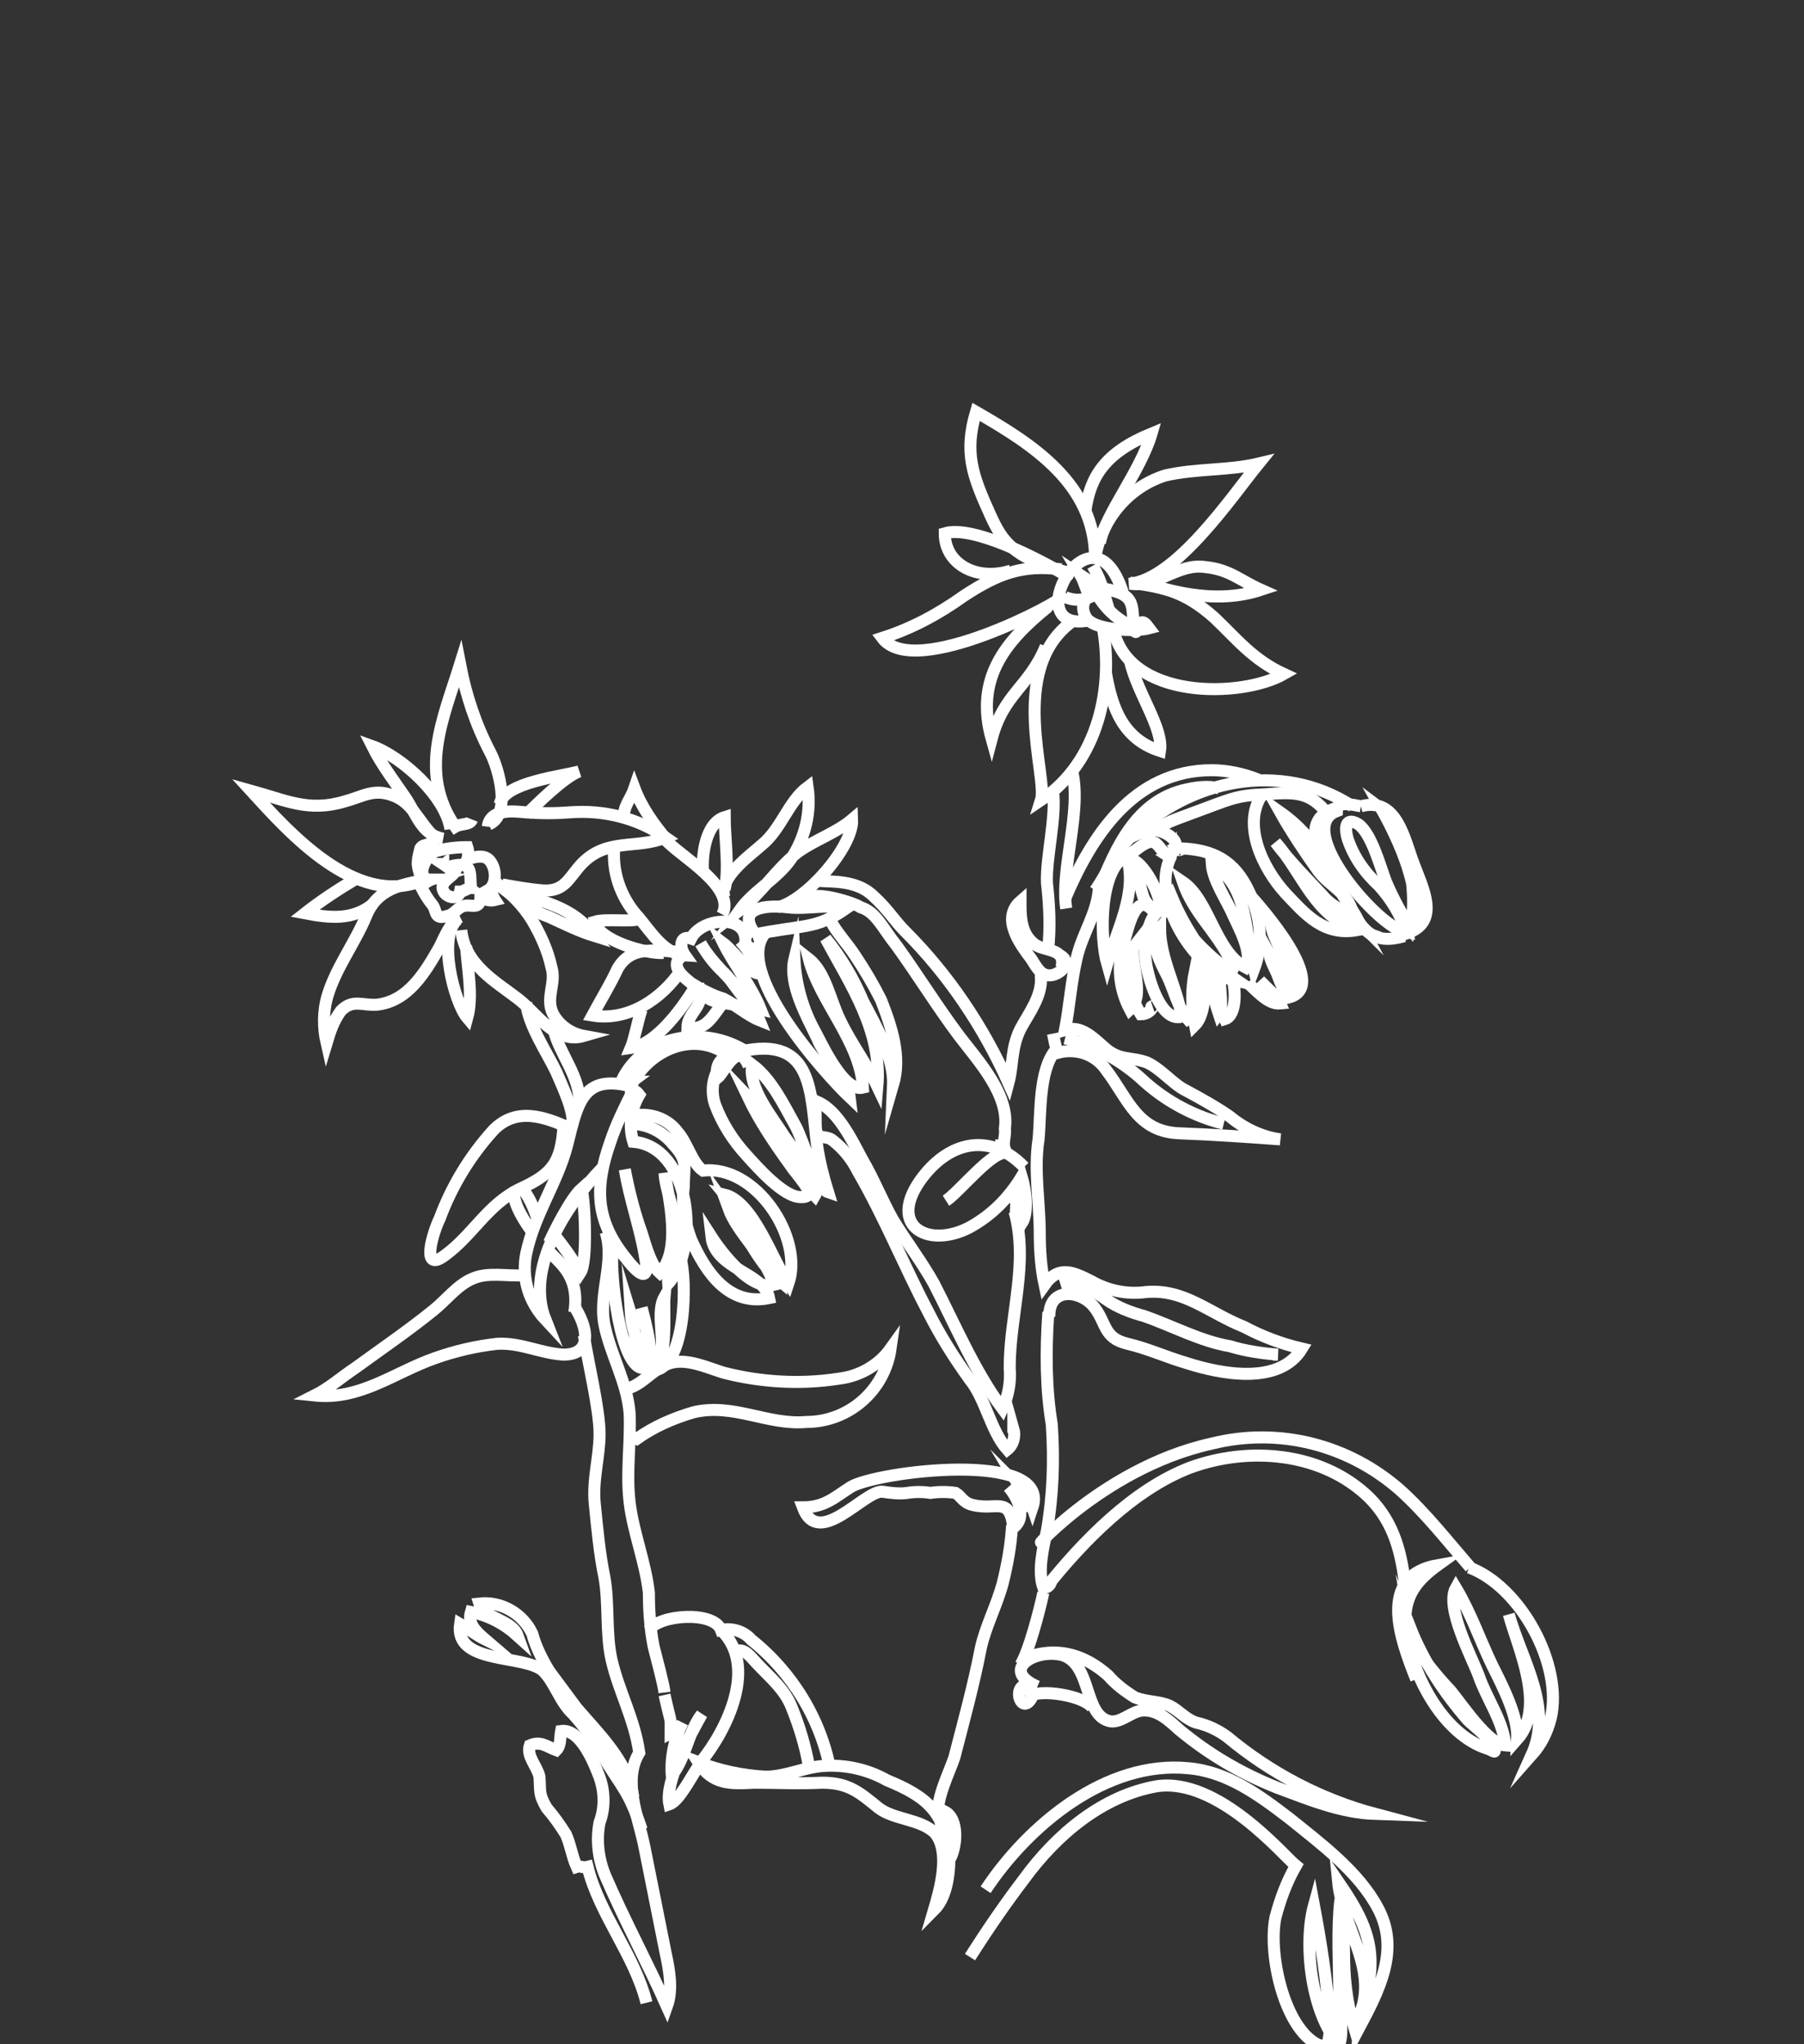 <?xml version="1.0" encoding="utf-8"?>
<!-- Generator: Adobe Illustrator 27.0.0, SVG Export Plug-In . SVG Version: 6.00 Build 0)  -->
<svg version="1.0" id="Calque_1" xmlns="http://www.w3.org/2000/svg" xmlns:xlink="http://www.w3.org/1999/xlink" x="0px" y="0px"
	 viewBox="0 0 150 170" style="enable-background:new 0 0 150 170;" xml:space="preserve">
<rect x="0" y="0" width="150" height="170" fill="#333333" stroke="none"/>
<style type="text/css">
	.st0{fill:none;stroke:#FFFFFF;stroke-miterlimit:10;}
</style>
<g id="Groupe_166" transform="translate(1.554 0.75)">
	<path id="Tracé_4969" class="st0" d="M89.5,45.7c0-6.2-5.2-9.5-9.9-12.2c-1,3.4-0.3,5.3,1.2,8.6c1,2.2,1.9,3.6,6.6,4.8"/>
	<path id="Tracé_4970" class="st0" d="M86.7,46.6c-0.1,0.3,0.9,0.5,0.4,0.5c-2.2-1.3-7.7-4.2-10.1-3.5c0,2.6,2.7,4,5.5,3.1"/>
	<path id="Tracé_4971" class="st0" d="M86.7,46.6c-3.2-0.4-5.2,0.3-8.1,2.2c-2.1,1.5-4.3,2.7-6.8,3.5c2.7,3.6,15.2-3.2,14.9-3.4"/>
	<path id="Tracé_4972" class="st0" d="M85.6,49.7c-3.6,2.9-6.1,6-4.7,11c1-3.8,3.1-4.3,4.5-7.7"/>
	<path id="Tracé_4973" class="st0" d="M87.5,51c-5.3,4-1.9,12.9-2.5,14.8c4.8-3.2,6.1-9.5,5.1-14.6"/>
	<path id="Tracé_4974" class="st0" d="M90.4,55.2c0.5,2.9,1.4,5.5,4.5,6.5c0.3-1.9-1.9-4.8-2.5-7.5"/>
	<path id="Tracé_4975" class="st0" d="M91,51.5c1.2,6,10.7,5.8,14.2,3.8c-2.6-1.2-3.9-2.9-5.8-4.7c-2.5-2.2-4.2-2.5-7-2.9"/>
	<path id="Tracé_4976" class="st0" d="M94.3,48c0.6,0,4.8,1.7,9,0.3c-1.8-0.8-2.6-1.7-4.7-1.9c-2.2-0.3-4,1.7-6.1,1.4"/>
	<path id="Tracé_4977" class="st0" d="M92.3,47.8c3.9-0.3,8.6-7.3,10.8-10c-2.5,0.6-5.3,0.4-7.8,1c-3.1,1-5.3,3.7-5.8,6.9"/>
	<path id="Tracé_4978" class="st0" d="M89.9,44.4c0.4-2.3,3.4-6,4.3-9.1c-3.9,1.6-5.1,3.6-5.5,6.4"/>
	<path id="Tracé_4979" class="st0" d="M91,48.4c-1.2-0.6-3.1,0.6-2.3,2.1c0.5,1.2,4.2,1.3,5.3,1c-0.6-0.8-0.5-0.5-1.6-0.1
		c0,0,0.5,0.5,0.5,0.4c-0.6-1.7,0.4-3-2.3-3.5"/>
	<path id="Tracé_4980" class="st0" d="M89.5,48.4c0.7,1.3,1.7,2.3,3,2.9"/>
	<path id="Tracé_4981" class="st0" d="M91.8,48.5c-2.6-8.1-9,3.8-2.6,2.3"/>
	<path id="Tracé_4982" class="st0" d="M89.3,46.3c0.4,0.7,0.7,1.4,0.9,2.1c-0.6-0.5-1.3-0.9-1.9-1.3c0.3,0.5,0.5,1.4,0.8,1.8
		c-0.7,0.3-1.4,0.3-2.1,0"/>
	<path id="Tracé_4983" class="st0" d="M87.6,63.4c0.8,3.4-1,8.1-0.5,11.4"/>
	<path id="Tracé_4984" class="st0" d="M86,65c0.3,2.2-0.6,5.6-0.5,7.7c0.2,1.8,0.3,3.6,0.1,5.5"/>
	<path id="Tracé_4985" class="st0" d="M86.6,78.7c0.9,0.5,0.3,1.3-0.5,1.6c-1,0.3-1.4-0.5-1.9-1.3c-1-1.3-2.5-3.4-0.9-4.8
		c0,1.3,0,2.7,1.2,3.6c0.9,0.6,2.6,0.3,2.2,1.9"/>
	<path id="Tracé_4986" class="st0" d="M87,74c2.2-5.2,5.7-10.7,12.2-10.7c1.3,0,2.7,0.3,3.9,0.8"/>
	<path id="Tracé_4987" class="st0" d="M111.6,66.3c3-0.8,3.6,2.7,4.4,4.8c0.7,1.9,2.2,4.7-0.4,5.7c0.9-2.6,0-8.6-2.3-10.3
		c1.4,2.5,3.6,7.1,2.5,10c-0.8-1.2-1.5-2.5-2.1-3.9c-0.5-1.3-1.2-4-2.3-4.8c-1-0.6-1.2,0.1-0.9,1.2c0.5,1.5,1.4,2.8,2.6,3.9
		c1,1.1,1.8,2.4,2.3,3.9c-2.3-0.3-9.5-8.7-5.8-10.1C109.6,65.8,111,66.2,111.6,66.3"/>
	<path id="Tracé_4988" class="st0" d="M115.2,77.1c-2.7,0.8-3.6-0.6-4.8-3c-0.8-1.7-2.6-3.6-2.6-5.6c0-1.2,0.8-1.8,1.9-2.1"/>
	<path id="Tracé_4989" class="st0" d="M110.9,66.3c-6-3.9-13.6-2.2-18.5,2.6c-1.2,1.2-1.9,3-2.9,4.4"/>
	<path id="Tracé_4990" class="st0" d="M108.8,66.9L108.8,66.9c-1.4-1.8-2.7-1.8-5.1-1.6c-2.6,0.1-2.9,0.4-6.2,1.6
		c-1,0.4-2.5,0.8-3.1,1.6"/>
	<path id="Tracé_4991" class="st0" d="M103.4,65.3c-1.7,2.5,0,6.1,1.9,8.2c1.7,1.8,3.2,3.6,6,3.1c-3.6-1.2-4.5-4.7-6.8-7.3
		c1.2,1.6,2.6,3,3.9,4.4c1,1.2,2.1,1.3,3.1,2.3c-0.9-1.7-1.8-2.7-2.7-4.5c-0.8-1.9-2.2-3.5-3.9-4.7c0.9,1.6,2.1,3.4,3.1,4.8
		s2.5,1.8,2.9,3.5"/>
	<path id="Tracé_4992" class="st0" d="M96.6,69.9C96.4,70,96.7,69.9,96.6,69.9"/>
	<path id="Tracé_4993" class="st0" d="M96.6,69.8c2.7,0.1,4.5,1,5.7,3.6c1,2,1.2,4.4,0.4,6.5c-0.8-2.9-0.3-7-3.5-8.8
		c0.1,1.4,1.3,3.1,1.8,4.3c0.4,0.9,1.7,3.2,1,4.3c-2.5-1.3-3-5.6-5.2-7.1c0.9,2.6,2.7,4,3.9,6.4c1.3,2.6-2.5-1-3-1.7
		c-0.7-1.1-1.3-2.2-1.8-3.4c-0.5,1,1.4,3.5,2.1,4.3c1,1.4,2.2,1.8,3.5,2.7c-3.5-0.6-7.5-6.8-5.7-10.4c0,0.1-0.3-0.1-0.3-0.1
		c0.2-0.1,0.4-0.2,0.6-0.4c-0.3,0,0.4-0.4-0.4,0c1.4-0.6-0.5-1.8-1.4-1.7c-1.2,0.1-3.2,1-3.1,2.2"/>
	<path id="Tracé_4994" class="st0" d="M95.8,70.5c-1.3-0.5-0.9-2.2-3-0.5c-2.2,1.3-2.1,1.8-2.1,1.6"/>
	<path id="Tracé_4995" class="st0" d="M102.2,73.5c1.2,1.3,6.9,7.8,3.4,8.7c0.8-1.7-0.3-4.5-1.4-5.7c0.3,1.2,2.3,4.4,1.4,5.5
		c-0.9-0.9-1-2.3-1.6-3.4c0.1,1,1.7,3,1,3.9c-0.6-0.5-1.2-1.1-1.8-1.7c0.5,0.6,1.4,1.2,1.7,1.9c-1,0.1-1.9-1-2.7-1.7"/>
	<path id="Tracé_4996" class="st0" d="M98.3,78.9c0.4,1.3,0.6,4.5-0.5,5.6c-0.3-1.5-0.3-3,0-4.5c0.3,1,0.3,3.4-0.6,4
		c-0.8-0.9-1.2-2.6-1.7-3.6s-1.6-2.9-0.6-4c0,2.6,1.4,4.9,1.8,7.4c-1.8,0.5-2.9-3.5-3-4.8C93.5,78,94,74,95.7,75.2"/>
	<path id="Tracé_4997" class="st0" d="M100.9,80.6c0.3,0.8,0.4,3.1-0.6,3.4c-0.5-1.1-0.6-2.3-0.4-3.5c-0.1,0.8,0.3,2.6-0.1,3.1
		c-0.4-1.2-0.7-2.5-0.9-3.8"/>
	<path id="Tracé_4998" class="st0" d="M94.3,83C94,83.1,94.3,82.8,94.3,83c-0.2,0.4-0.6,0.6-1,0.6c-0.9-1.4-1.7-4.2-0.6-5.6
		c-0.3,1.4,1,4-0.3,5.2c-0.9-1.7-1.1-3.7-0.5-5.6c0.4-1.3,1-4.4,2.5-2.5"/>
	<path id="Tracé_4999" class="st0" d="M94.9,75c0.3-0.9-1.4-4.4-2.6-4.3c0.9,0.9,0.8,1.9,1.2,3.1c0.6,1.6,2.3,1.2,1.6-0.6"/>
	<path id="Tracé_5000" class="st0" d="M92.1,70.4c-2.3,1.2-2.2,6.9-1.6,9C91.3,76.6,93.1,73.4,92.1,70.4"/>
	<path id="Tracé_5001" class="st0" d="M86,85.2c0.1,0.5,0.2,1.1,0.4,1.6c1.5-0.4,3.1,0.1,4,1.4c1.9,2.5,2.6,5.2,6.2,5.3
		c2.7,0.1,5.6,0.3,8.3,0.5c-1.5-0.2-3-0.9-4.2-1.9c-1.3-0.9-2.6-1.6-3.9-2.3c-1-0.6-1.9-1.7-3-2.2c-1.4-0.5-2.3-0.1-3.6-1.3
		c-0.9-0.8-1.9-1.8-3.2-1.4c0.4-2.1,0.5-4,1-6.1c0.5-2,1.6-3.5,1.8-5.5c1.4-3.5,3.1-7.5,7.3-8.4c0.9-0.2,1.8-0.3,2.7-0.1"/>
	<path id="Tracé_5002" class="st0" d="M87,85.6c2.5,0.6,4.8,1.9,6.6,3.6c1.9,1.7,4.2,2.9,6.6,3.5"/>
	<path id="Tracé_5003" class="st0" d="M86.6,106c1.3-0.4,2.7,0.5,3.8,1.3c1,0.7,2.1,1.1,3.2,1.4c2.3,0.8,4.7,2.1,7.1,2.5
		c1.3,0.4,2.7,0.6,4,0.7h-0.4"/>
	<path id="Tracé_5004" class="st0" d="M83.6,96.3c-2.9-3-6.4-2.1-8.7,1.2c-2.6,3.8,0.8,5.6,4.2,3.8c1.8-1,3.2-2.4,4.3-4.2
		c0.3,1,0.6,3,0,3.9c-1-1,0-1.3-0.8-2.7"/>
	<path id="Tracé_5005" class="st0" d="M82.2,95.2c-1-0.6-4,3.2-5.1,3.9"/>
	<path id="Tracé_5006" class="st0" d="M82.8,100c1.2,4.3-0.4,8.6-0.4,13c0.1,1.2-0.1,2.3-0.6,3.4c-2.3-3.1-3.9-6.9-5.7-10.4
		c-1-1.8-2.3-3.5-3.4-5.3c-0.9-1.6-1.6-3.4-2.6-5.1c-0.9-1.7-2.1-4.2-3.9-4.8c-0.1,0.1,0,0.1,0,0.4"/>
	<path id="Tracé_5007" class="st0" d="M82.7,118.4V118c0.2,0.7,0,1.4-0.5,1.8c-1.4-1.6-1.8-4.2-3.1-5.8c-1.3-1.8-2.5-3.7-3.5-5.7
		c-2-3.8-3.6-7.8-5.8-11.6c-0.5-1-1.2-1.9-2.1-2.6c-0.6-0.5-1.3,0-1.4-0.9c-0.1-0.6,0.1-2.1-0.3-2.6"/>
	<path id="Tracé_5008" class="st0" d="M86.2,86.6c-1.4,1.7-1.2,5.3-1.4,7.4c-0.4,2.6,0.1,5.2,0.1,7.8c0,1.4,0.1,2.9,0.4,4.3
		c1.2-1.7,2.5-1,3.9-0.3c1.4,0.8,3,1.1,4.5,0.9c3.2-0.3,5.2,1.7,8.2,2.9c1.5,0.8,3.1,1.4,4.8,1.8c-1.9,3.1-6.8,2.1-9.6,1.2
		c-1.7-0.5-3.2-1.2-4.9-1.6c-2.1-0.5-1.7-1.8-2.9-3.2c-1.2-1.3-3.5-1.4-3.6,0.7l-0.1,0.1c-0.2,3-0.2,6.1,0.3,9.1
		c0.2,3,0.1,5.9-0.4,8.8c-0.3,1.4-0.8,3.4-0.3,4.8c0.5,0,0.8-0.5,0.6-1"/>
	<path id="Tracé_5009" class="st0" d="M85.4,127.1c-2.1,2.3,4.3-5.7,13.8-7.8c5.6-1.4,11.4,0.1,15.7,3.9c2.1,1.9,3.9,4.2,5.8,6.4"
		/>
	<path id="Tracé_5010" class="st0" d="M85.4,131.3c3.1-3.9,7.3-8.2,12-10c4.9-1.8,11-1.3,14.9,2.5c2.1,2.1,2.7,4.7,3,7.5"/>
	<path id="Tracé_5011" class="st0" d="M83.4,124.8c0.3-0.6,0.2-1.3-0.1-1.8c0.4,0.4,0.8,1,1,1.6c1.6-4.8-12.9-3-15.1-1.7
		c-1.4,0.9-2.2,1.7-4,1.7c1.3,3.5,5.1-1.4,6.6-1.3c0.7,0.1,1.4,0.2,2.1,0.1c0.6-0.1,1.3-0.1,1.9,0c0.7-0.1,1.4-0.1,2.1,0
		c0.5,0.3,0.6,0.8,1.4,1c2,0.5,3.1-0.8,3.4,1.9c1.2-0.9,0.3-2.6-0.4-3.4"/>
	<path id="Tracé_5012" class="st0" d="M82.6,126.1c-0.1,1.7-0.4,3.3-0.8,4.9c-0.5,1.8-1.4,3.5-1.8,5.3c-0.6,3.1-1.4,6-2.2,9.1
		c-0.4,1.2-1.6,3.6-1.3,4.8c0.1-0.1,0.3-0.1,0.5-0.3c1.2,0.6,1,3,0.4,4c-0.3-3.9-1.8-5.2-5.2-6.6c-1.6-0.9-3.4-1.3-5.2-1.2
		c-1.7,0.1-3.2,0.9-4.9,0.9c-1.9-0.1-3.8-0.5-5.6-1.2c1.2,1.9,2.7,1.8,4.7,1.7c1.8,0,3.6,0.1,5.6,0c2.2,0,3.1,0.8,4.7,2.1
		c1.3,1,3.5,0.9,4.7,2.1c1.3,1.6,0.4,4.7-0.1,6.4c1.2-1.2,1.3-3.4,1.3-4.8"/>
	<path id="Tracé_5013" class="st0" d="M120.6,129.6c4.3,1.6,7.8,8.1,6.8,12.5c-0.3,1.2-0.8,2.2-1.6,3.1c1.8-4-0.8-7.8-1.9-11.7
		c0.8,2.9,3.1,7.7,0.7,10.4c0.1-1.9-1.2-4.4-2.1-6.2c-1-2.1-1.8-4.4-3-6.4c-0.9,1.6,1.3,5.7,1.9,7.3c0.6,1.8,2.1,3.9,2.2,5.8
		c-1.4-0.1-3.6-3.4-4.5-4.5c-1.3-1.4-3.1-3.4-3.4-5.3c1.1,2.8,2.8,5.4,4.8,7.7c0.5,0.5,2.1,1.7,2.2,2.3c0.1,0.5,0,0.3-0.5,0.1
		c-3.9-1.2-6.6-6.6-6.9-10.4c-0.1-2.3,0.9-3.6,2.7-4.9c-5.1,0.9-3.1,6.2-1.8,9.5"/>
	<path id="Tracé_5014" class="st0" d="M84.3,140.3c-1,2.1-2.1-1.8,0.4-0.8c-3.2-1.4-0.1-3.2,2.1-2.6c2.5,0.8,1.7,5.1,4,5.5
		c0.9,0.1,1.7-0.8,2.6-0.9c1.3-0.1,2.2,0.8,3.1,1.6c2.4,2,5.1,3.6,8.1,4.8c2.7,1,5.3,2.1,8.2,2.2c-4.5-1.2-8.7-3.4-12.3-6.4
		c-0.8-0.6-1.7-1-2.6-1.2c-0.9-0.3-1.4-1-2.2-1.4c-0.9-0.4-1.9-0.3-2.9-0.7c-0.8-0.5-1.6-1.1-2.2-1.8c-1.9-1.7-4-2.3-6.2-1.7"/>
	<path id="Tracé_5015" class="st0" d="M89.3,141.3c-0.6-1-4.4-1.7-5.5-0.9"/>
	<path id="Tracé_5016" class="st0" d="M85.2,131.7c-0.3,1.4-1.2,4.9-1.9,6"/>
	<path id="Tracé_5017" class="st0" d="M80.4,156.4c3.5-5.3,10-10.8,16.9-10.1c3.2,0.3,5.8,2.2,8.4,4.2c2.6,2.1,5.7,4.4,7.3,7.4
		c1.9,3.5,0.1,6.9-1.6,10.1c0.1-1.8,1-3.5,1-5.3c0.1-2.7-1.2-4.8-2.7-7c0.4,4.2,3.9,7.9,1.3,12c-0.6-2-0.8-4-0.8-6.1
		c0-1.4-0.3-3-0.3-4.4c-0.3,2.6-0.1,5.3-0.1,7.9c0,1.2,0.4,3.1,0,4.2c-2.3-2.6-3-8.3-2.1-11.6c0.6,3.2,1.1,6.4,1.3,9.6
		c0,1.2,0.1,2.7-1.3,1.8c-2.6-1.7-3.8-7.5-3.2-10.4c0.4-1.5,0.9-2.9,1.7-4.3c-1-0.8-6.5-7.4-11.6-6.6c-4.5,0.8-8.3,4-11,7.7
		c-1.6,2.1-3.1,4.3-4.5,6.5"/>
	<path id="Tracé_5018" class="st0" d="M58.7,73.9c-0.6-1.6,2.1-3.5,3.1-4.4c1.6-1.3,2.2-3.6,3.8-4.8c0.3,2.1-0.2,4.2-1.4,6
		c-1.2,1.7-3.1,2.6-4.3,4.3c1.8-1.4,3.1-3.5,4.9-4.9c1.4-1,3.2-1.6,4.5-2.7c0.1,2.3-3.9,6.8-6.2,7.3"/>
	<path id="Tracé_5019" class="st0" d="M61.3,77c-1.8-2.3,0.9-2.5,2.6-2.3s3.4-0.3,4.9,0.1c-2.6,1.8-3.5,1.3-7.8,2.2"/>
	<path id="Tracé_5020" class="st0" d="M85.3,80.2l-0.3,0.3c0.1,1.6-1,3-1.7,4.3c-0.8,1.6-0.6,3-1,4.5c-2.1-4.7-5-9-8.6-12.6
		c-0.9-0.9-1.4-1.8-2.6-2.9c-1.4-1.4-3.5-1.2-4.7-1.3"/>
	<path id="Tracé_5021" class="st0" d="M65.7,74.7c-1-1.9,3.8-0.4,4.3,0c1.3,0.4,1.8,1.7,3,3.2c1.8,2.5,3.4,5.1,5.2,7.5
		c1.6,2.1,4.2,4.9,3.8,7.7c0.1,0.7-0.3,1.3,0.1,1.9c-0.2-0.3-0.5-0.5-0.9-0.5"/>
	<path id="Tracé_5022" class="st0" d="M67.5,75.8c0.5,1,1.4,1.9,2.1,3c0.8,1.2,1.5,2.4,2.1,3.6c0.9,2.3,1.7,4.7,1,7.1
		c0.1-2.3-1.4-4.9-2.5-7c-0.8-1.9-1.8-3.6-3.1-5.2c2.1,3.9,4.7,7.7,4.3,12.3c-0.9-1.9-2.2-3.6-3.1-5.5c-0.8-1.6-1.2-4-2.6-5.1
		c0.9,3.5,4.3,6.9,4.5,10.7c-1.6,0.4-3.4-3.6-4-4.7c-1-1.8-1.6-3.9-1.7-6c-0.5,2.1,1,4.7,1.9,6.6c0.6,1.6,2.5,3.2,2.7,4.9
		c-1.9-1.8-10-10.7-6.9-13.8"/>
	<path id="Tracé_5023" class="st0" d="M39.1,67.8c1.9-0.8,0.8-4.7,0.1-6c-1.2-2.3-2-4.7-2.5-7.3c-1.4,4.5-3.5,9-0.4,13.5
		c0.5-0.3,1.2-0.1,1.4-0.6"/>
	<path id="Tracé_5024" class="st0" d="M35.9,68.2c-0.4-2.7-4-6-6.5-6.9c0.8,1.6,1.9,3,2.9,4.5c0.8,1.3,1.3,2.9,3,3.2"/>
	<path id="Tracé_5025" class="st0" d="M34.6,68.9c-1.3-1.2-1.8-2.9-3.5-3.5c-1.6-0.6-2.5,0.1-4,0.5c-3,0.9-4.9-0.1-7.8-0.9
		c3.2,3.5,8.7,9.7,14.2,7.5c-0.3-1.3-0.5-1.2-0.1-2.7l0,0C33.7,69.3,34.5,69.7,34.6,68.9"/>
	<path id="Tracé_5026" class="st0" d="M28.1,72.3c-1.5,0.9-2.9,1.8-4.3,2.9c2.1,0.4,4,0.6,5.7-0.8"/>
	<path id="Tracé_5027" class="st0" d="M34,72.4c-2.3,0.4-4.2,0.8-5.1,3s-2.5,4.3-3.2,6.6c-0.4,1.3-0.4,2.7-0.1,4
		c0.3-1,0.6-1.9,1.2-2.7c1-1,1.8-0.4,3-0.5c2.6-0.3,4-2.7,5.2-4.8c0.4-0.8,0.9-2.1,1.7-2.5"/>
	<path id="Tracé_5028" class="st0" d="M36.5,75.7c-1.7,1.4-0.3,6.9,0.8,8.2c0.5-1.8,0-4.2-0.1-6"/>
	<path id="Tracé_5029" class="st0" d="M36.8,76.6c0.3,2.9,2.9,4.3,4.7,5.7c1.6,1.2,3.1,3.8,5.5,3.1c-1.1-0.2-2.1-0.9-2.6-1.9
		c-0.6-1.3,0.3-2.5-0.1-3.8c-0.3-1.4-0.9-2.7-1.6-3.9c-0.8-1.3-1.9-2.4-3.1-3.2"/>
	<path id="Tracé_5030" class="st0" d="M40.2,72.8c1.1,0.2,2.2,0.4,3.4,0.5c1.8,0.1,2.1-1,3.2-2.2c2.1-2.2,4.5-1.2,7-2.2
		c-2.3-1.6-5.1-2.3-7.9-2.1c-1.3,0.1-2.5,0.1-3.8,0c-1-0.1-2.9-0.3-3.1,1.2"/>
	<path id="Tracé_5031" class="st0" d="M40.6,73.1c2.9,1.3,5.3,1.3,7.3,4c-1.3-0.4-2.5-1-3.8-1.6c-1.8-0.6-3.1-1.9-4.7-3"/>
	<path id="Tracé_5032" class="st0" d="M42.2,67c0.8-0.8,3.1-3.1,4.4-3.6c-1.4,0.4-6.2,0.9-6.6,2.7"/>
	<path id="Tracé_5033" class="st0" d="M34.8,70c0.8-0.2,1.6-0.3,2.5-0.3c0.1,0.3,0.1,0.7,0,1c1-0.3,1.7-0.4,2.1,0.5
		c0.3,0.6,0.3,1.7-0.4,2.1c0.4,0.1,0.4,0.5,0.6,0.8c-0.4,0.1-0.8,0-1.2-0.3c0,1.2-0.8,0.6-1.4,0.8c-0.5,0.1-0.8,0.7-1.3,0.8
		c-1.2,0.4-0.9-0.4-1.3-0.9c-0.4-0.5-0.7-1-1-1.6c0.3-0.1,0.6-0.4,0.9-0.5C32.8,72.4,33.9,70.2,34.8,70c0-0.3-0.3,0.1-0.3,0"/>
	<path id="Tracé_5034" class="st0" d="M35.9,71.3c1.9-0.5,1.6,0.5,1.7,1.8c-0.3,0-0.6,0.3-0.9,0.3c-0.1,0.6-0.9,0.6-1.3,0.1
		c-0.6-0.9,0.6-1.2,0.9-1.8c-0.4-0.1-0.7-0.4-1-0.6c0.3,0,0.4-0.3,0.5-0.3"/>
	<path id="Tracé_5035" class="st0" d="M42.2,82.6c0.1,1.8,1.8,4.3,2.5,5.8c0.5,1.2,1.6,3.4,1.3,4.5"/>
	<path id="Tracé_5036" class="st0" d="M44.5,84.9c0.4,1.9,2.3,4,2.1,6.2"/>
	<path id="Tracé_5037" class="st0" d="M58.5,75.3c1.2-2.3-3.6-4.9-4.7-6.2"/>
	<path id="Tracé_5038" class="st0" d="M53.9,69.1c-1.1-1.3-2.1-2.7-2.7-4.3c-0.3,0.9-0.9,1.4-0.9,2.5"/>
	<path id="Tracé_5039" class="st0" d="M49.5,70c-0.1,2.1,0.7,4.1,2.1,5.6c1,1.2,2.1,3,3.8,3.1C54.9,78,55,77,55.9,77.3
		c0.9-1.8,4.9-2.1,4.5,0.5c0.7,0.3,0.9,1.1,0.6,1.8c0,0.1-0.1,0.1-0.1,0.2"/>
	<path id="Tracé_5040" class="st0" d="M58.7,73.2c0.4-1.6,0-4.4,0-6c-1.6,0.5-1.9,3.2-1.8,4.5"/>
	<path id="Tracé_5041" class="st0" d="M51.8,75.6c-0.6,0.4-2.9,0-3.9,0.3c0.3,1.6,4.4,2.7,5.7,2.6"/>
	<path id="Tracé_5042" class="st0" d="M54.9,78.4c-2.1-0.1-4-0.5-5.1,1.4c-0.6,1.3-1.4,2.6-2.1,3.9c3,0.5,5.8-1.4,7.4-3.8"/>
	<path id="Tracé_5043" class="st0" d="M60,77.5c0.7,0.8,1.3,1.7,1.6,2.7c-0.8,0.1-2.2-1.9-3-2.5c0.9,1.8,2.3,3.5,3.1,5.5
		c-1.3-0.3-2.1-2.1-3-3c-0.8-0.7-1.4-1.5-2-2.5c1.3,2.3,3.9,3.9,4.9,6.4c-1-0.4-2-1.3-3-1.8c-1-0.3-1.9-0.8-2.7-1.3
		c-0.6-0.5-1.8-1.4-0.8-2.2"/>
	<path id="Tracé_5044" class="st0" d="M56.5,81.1c0.6,1.9,2.1,1.3,3.6,1.9v-0.4"/>
	<path id="Tracé_5045" class="st0" d="M56.6,81.7c0.4,1.2-1,1.8-1,3c1.6,0.3,2.1-1,3-2.1"/>
	<path id="Tracé_5046" class="st0" d="M51.8,83.2c-0.3,0.8-0.6,2.5-0.9,3.2c2.2-0.3,4.5-3.6,5.6-5.5"/>
	<path id="Tracé_5047" class="st0" d="M60,86.7c6.2-1.4,5.8,3.5,6.4,7.9c0.2,1.3,0.5,2.5,0.9,3.8c-0.9-0.3-2.1-4.4-2.7-5.5
		c-1-1.8-2-3.9-3.6-5.1c-0.4,1.9,1.7,4.4,2.7,6c0.6,0.9,3.1,3.9,2.5,4.9c-2.3-2.3-3.4-6-5.6-8.3c1,2.1,2.3,4,3.6,5.8
		c0.5,0.8,2.5,2.7,0.8,2.6c-1.4,0-3.6-2.5-4.5-3.5c-1.1-1.2-2-2.6-2.6-4.2c-0.5-1.5,0-3.1,1.2-4c-0.9,0.1-1.2,1-1,1.8
		c0.6-0.5,1.7-3.2,2.6-1"/>
	<path id="Tracé_5048" class="st0" d="M60.5,86.7c-3.6-2.3-8.7-1.3-10.4,2.5c0.4,0.1,0.5,0.3,0.9,0c-0.1,0-0.1,0.4-0.1,0.4
		c1.4-3,5.3-4.8,8.2-2.5"/>
	<path id="Tracé_5049" class="st0" d="M45.9,93.1c-2.2-1-4.5-1.8-6.4,0.1c-2,2.2-3.5,4.7-4.5,7.4c-0.5,1-1.7,4.7,0.5,3
		c2.3-1.7,3.5-4.2,6.2-5.5c2.6-1.2,3.4-2.1,3.6-5.2"/>
	<path id="Tracé_5050" class="st0" d="M51.3,89.7c-4.4-1.3-4.8,1.2-5.7,4.8c-0.8,3.1-2.7,5.7-3.4,9c-0.4,2,0.2,4,1.6,5.5
		c-1.7-4.3,1.7-9.5,4.7-12.6"/>
	<path id="Tracé_5051" class="st0" d="M50.7,89.9c0.4,0,0.6,0,0.9,0.4c-0.7,1.2-0.9,2.6-0.5,3.9c4.8,0.4,5.6,8.8,2.9,11.8
		c-0.1-1.6,0.6-3.1,0.6-4.7c-0.1-1.6-0.8-3-0.9-4.5c0.4,2.2,1.4,6.5-0.4,8.3c-0.9-0.8-1.3-2.9-1.7-3.9c-0.5-1.5-0.9-3.1-1.2-4.7
		c0.4,2.5,1.3,4.9,1.7,7.4c0.4,2.1-0.6,1.3-1.6,0c-2.6-3.2-2.6-6-1.3-9.7c0.5-1.5,1.2-2.9,1.9-4.3"/>
	<path id="Tracé_5052" class="st0" d="M55,103.8c0.6,1.8,0.5,9-2.1,9.4c1.3-1.6-0.1-4.5,0.8-6.1c-0.1,1.2,0.3,5.3-0.9,5.8
		c-0.4-1.6-0.6-3.4-1-4.9c0.3,1.2,1.2,4.3,0.4,5.2c-1-1.3-0.9-3.4-1.3-4.7c0.1,1.6,0.9,3,1.2,4.5c-2.1,0.5-3-8.3-2.7-9.7"/>
	<path id="Tracé_5053" class="st0" d="M51.4,92.6c-0.1-0.2-0.2-0.4-0.1-0.6c1.3-0.2,2.7,0.3,3.5,1.4c0.8,0.9,1.2,2.6,2.1,3.2
		c4.4-0.5,8.4,5.6,7.1,9.4c-1.3-1.9-2.9-6.8-5.3-7.4c1.8,2.2,4,4.2,4.5,7.1c-1.7-1.4-2.9-4.2-4.2-6c0.8,2.2,3.1,4,3.8,6.4
		c-1.9,0.5-4.3-2.6-5.2-4c0.3,2.7,4.4,3,4.8,5.1c-3.4,0.7-5.3-2.2-6.5-4.9c-0.5-1.4-0.8-2.8-0.6-4.3c0-1.8,0.4-2.2-0.9-3.6
		c-0.9-1.1-2.2-1.7-3.6-1.7"/>
	<path id="Tracé_5054" class="st0" d="M41.8,98c0.6,0.7,1,1.6,1.3,2.5"/>
	<path id="Tracé_5055" class="st0" d="M44.5,101.9c0.8,1,1.6,2.1,2.2,3.2c0.6-0.9,0.4-5.8,0.1-7c-0.9,0.8-2.3,3.6-2.7,4.5"/>
	<path id="Tracé_5056" class="st0" d="M46.2,108.4c0.5-3.2-1.4-4.2-2.2-5.2"/>
	<path id="Tracé_5057" class="st0" d="M42.7,101.7c-0.4-0.5-1.9-2.7-1.4-3.5"/>
	<path id="Tracé_5058" class="st0" d="M42,105.3c-1.4,0.1-3-0.3-4.3,0.3c-1.2,0.5-2.2,1.8-3.2,2.6c-2.1,1.7-4.3,3.2-6.5,4.8
		c-1.2,0.8-2.2,1.7-3.4,2.3c3.8,0.4,6.6-1.9,10-3.1c1.7-0.6,3.4-1,5.2-1.2c2-0.1,3.6,0.8,5.5,0.9c2.6,0,1.9-2.5,0.9-4"/>
	<path id="Tracé_5059" class="st0" d="M48.8,101.7c0.8,2.5-0.6,5.1-0.1,7.7c0.5,2.5,1.9,4.8,2.1,7.4c0.1,2.5-0.3,4.9,0,7.4
		s1.3,4.9,1.6,7.5c0,1.5,0.1,3,0.4,4.5c0.3,1.2,0.8,3,0.9,3.8"/>
	<path id="Tracé_5060" class="st0" d="M50.7,114.7c1.3-0.4,2.1-1.7,3.5-2.1s3.1,0.4,4.4,0.8c3.1,0.8,6.4,1,9.6,0.5
		c1.7-0.2,3.3-1.1,4.3-2.5c-0.5,3.5-3.5,6.1-7,6.1c-3.2,0.3-6.1-1.6-9.4-0.8c-1.7,0.5-3.3,1.2-4.7,2.2c-0.2-0.1-0.5-0.2-0.6-0.4"/>
	<path id="Tracé_5061" class="st0" d="M67.5,146.5c-0.8-4.3-3.2-8.2-6.6-10.9c-0.6-0.7-1.6-1-2.5-0.8c-0.6-1.6-5.1-1.3-6,0"/>
	<path id="Tracé_5062" class="st0" d="M58.4,134.8c3.1,3,0.5,8.3-1.7,11"/>
	<path id="Tracé_5063" class="st0" d="M56.7,145.9c-0.6,0.7-1.7,3.1-2.6,3.4c-0.4-1.9,1.7-5.7,2.7-7.5c-1.2,1.6-1.3,3.6-2.5,5.1
		c-0.1-1.5,0.2-3,0.9-4.4c-0.2,0.4-0.6,0.7-1,0.9c0-1.6,0.1-0.5-0.5-3.2"/>
	<path id="Tracé_5064" class="st0" d="M47,110.3c0.3,2.1,1.3,6.1,1.3,8.2c0,1.9-0.6,3.8-0.4,5.8s0.4,4.2,0.8,6.1
		c0.4,2.2,0.1,4.7,0.6,6.9c0.6,2.6,1.9,4.9,2.3,7.7c-1.4,2.3-0.1,5.3,0.4,7.7c0.6,3,1.2,6,1.8,9c0.3,1.4,0.6,3,0.1,4.4
		c-1.6-3.6-3.5-7.1-5.1-10.8c-0.6-1.4-0.8-3-0.5-4.5c0.5-1.3,0.4-2.8-0.1-4c-0.5-1.3-1.6-3.8-3.1-3.6c-0.1,0.5,0,1.2-0.4,1.6
		c-0.8-0.3-1.3-0.8-2.2-0.4c-0.3,0.9,0.6,1.7,0.8,2.6c0.1,1.2-0.1,1.4,0.6,2.6c0.6,0.7,1.1,1.4,1.6,2.2c0.4,0.9,0.5,1.8,0.9,2.7
		c0.3-0.1,0.5,0.1,0.9,0c1,4,3.9,7.3,4.9,11.3"/>
	<path id="Tracé_5065" class="st0" d="M51.1,148.7c-0.4-2.9-2.9-5.3-4.7-7.4l-2.3-3.1c-0.6-1-1.1-2-1.4-3.1
		c-0.8-1.7-2.6-2.7-4.4-2.5c0.4,1.3,2.7,1.3,3.2,2.7c-1.1-1-2.4-1.7-3.9-2c-0.3,1,0.5,1.7,1.2,2.3c-0.8-0.4-1.4-0.9-2.1-1.3
		c-0.5,3.4,5.3,2.5,6.9,3.9c1,1,1.4,2.6,2.5,3.6c0.9,1,1.7,2.1,2.3,3.2c1.8,3,2.3,3.1,3.4,6.4"/>
	<path id="Tracé_5066" class="st0" d="M65.7,146.1c-0.3-1.7-0.8-3.3-1.4-4.8c-0.6-1.6-1.9-2.6-3-3.8c-0.4-0.4-1-1.3-1.7-0.9"/>
</g>
<g>
</g>
<g>
</g>
<g>
</g>
<g>
</g>
<g>
</g>
<g>
</g>
</svg>
